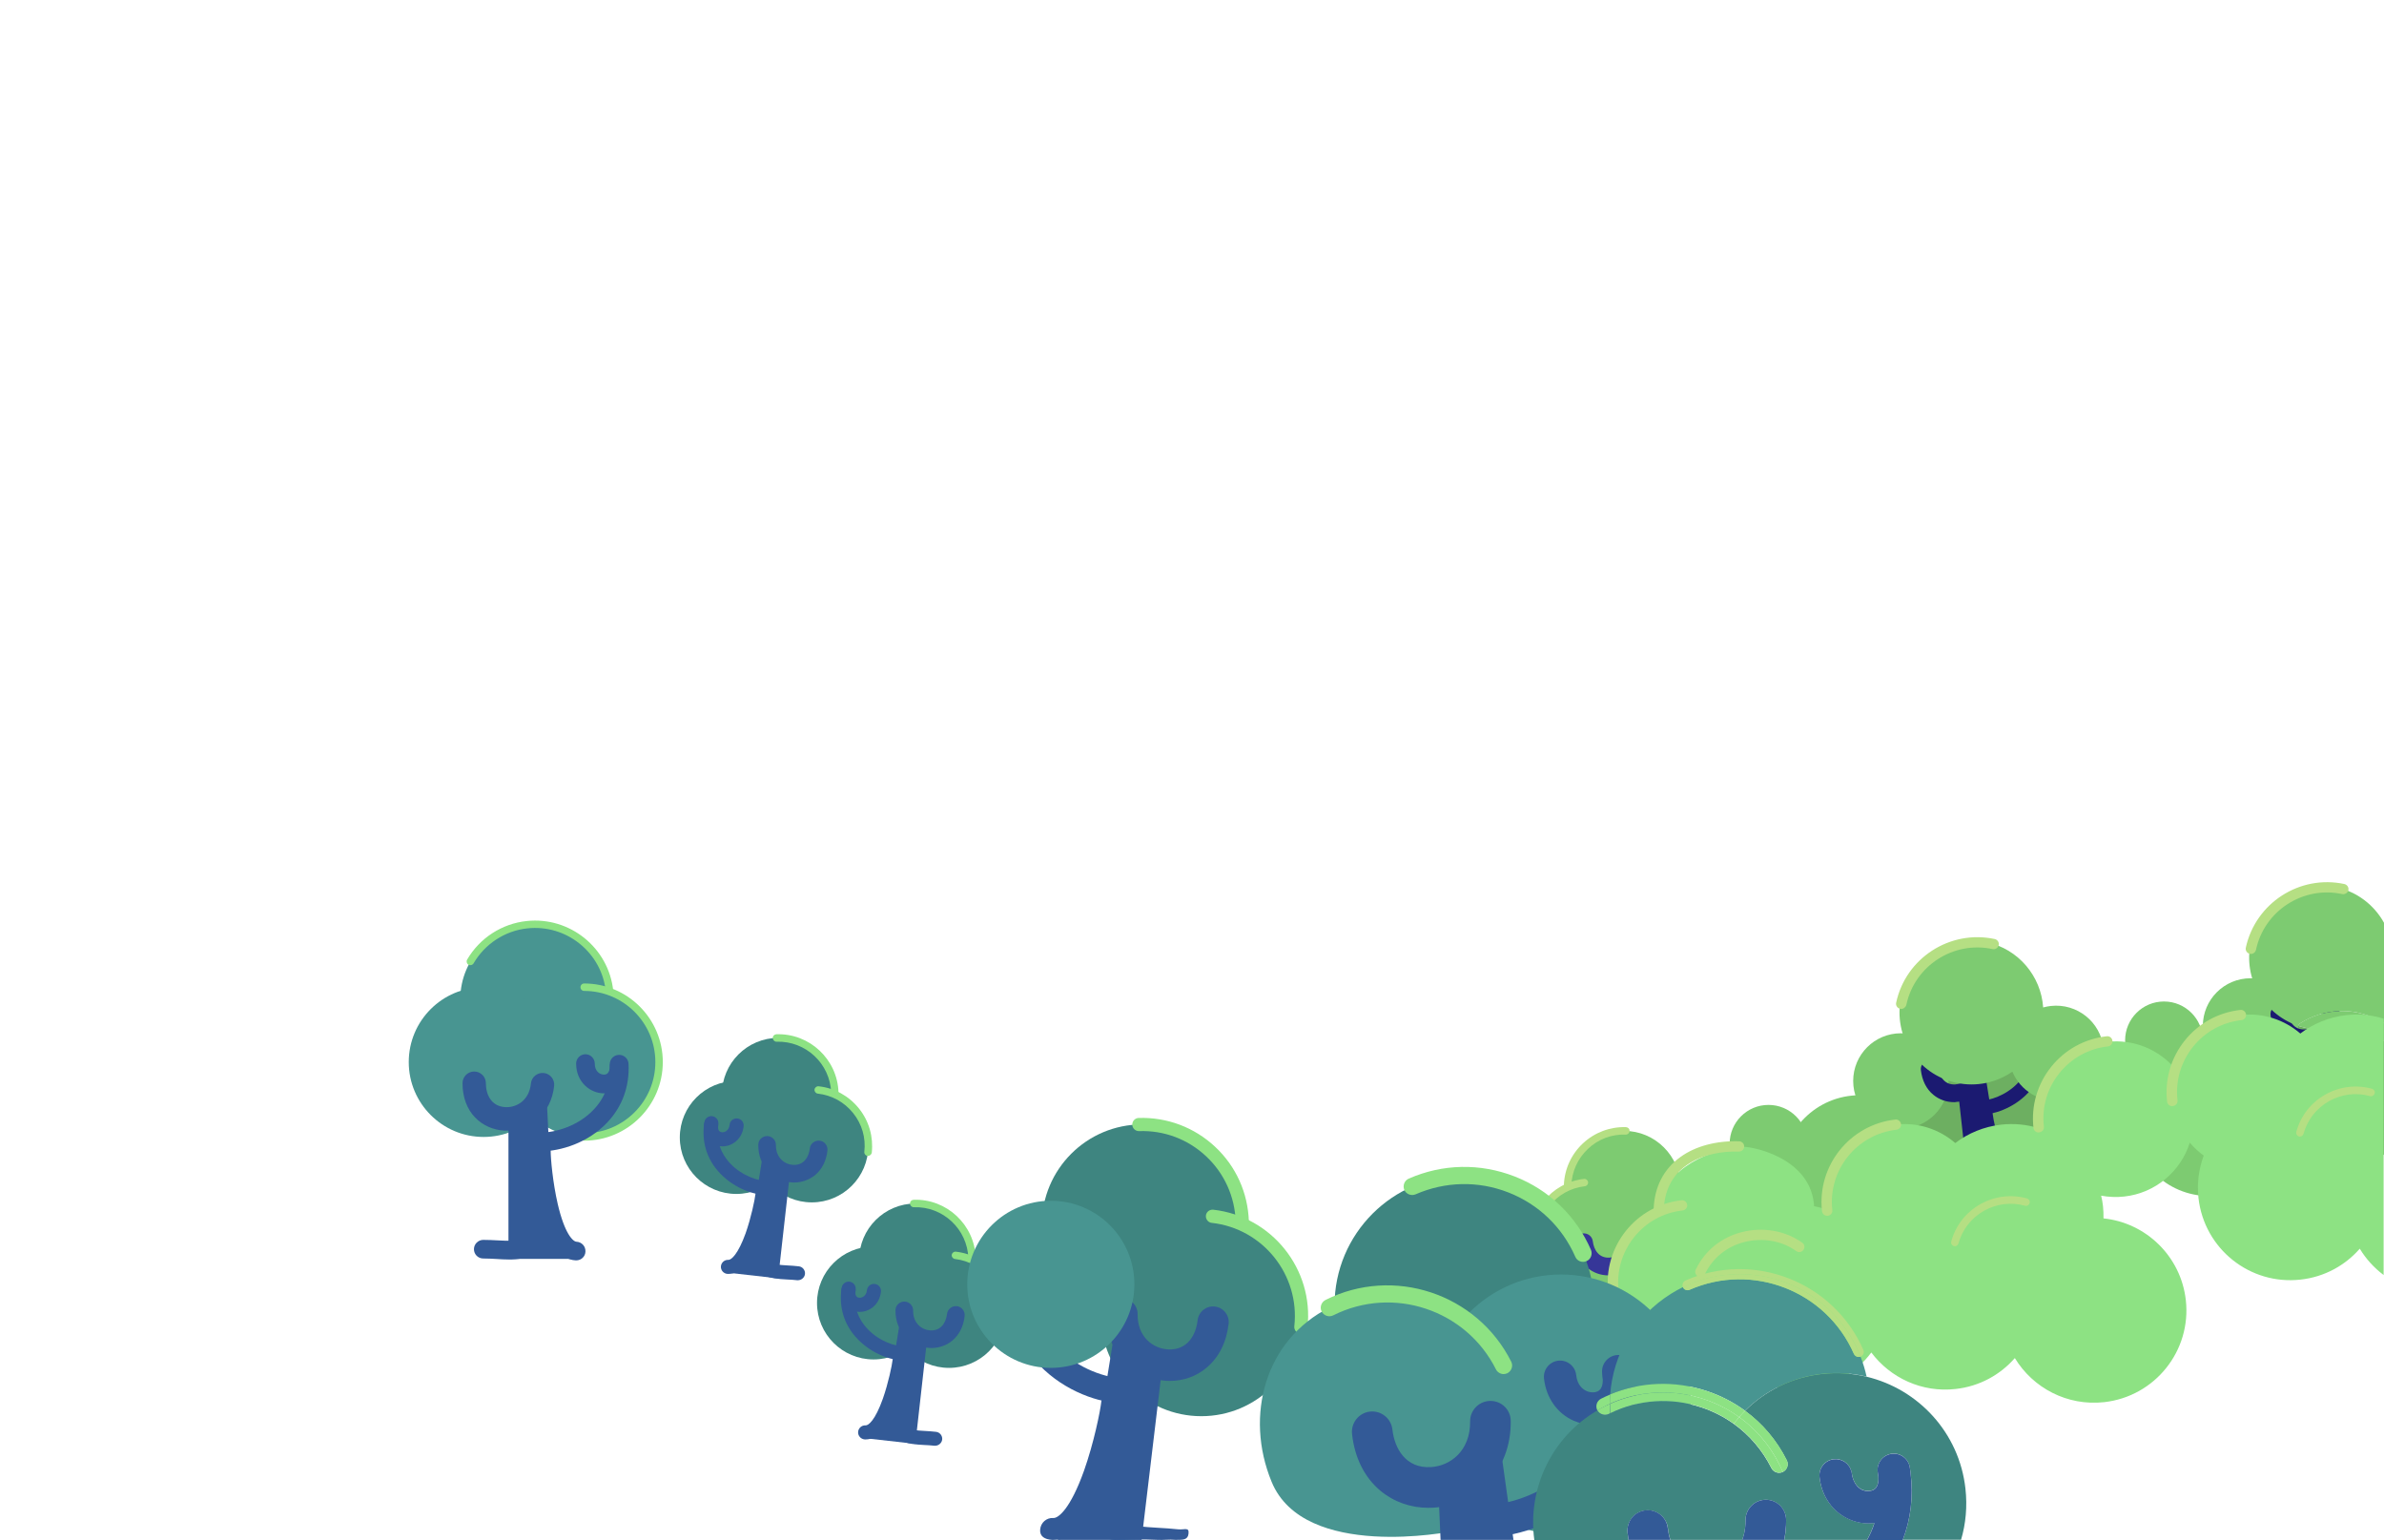 <?xml version="1.0" encoding="UTF-8"?> <svg xmlns="http://www.w3.org/2000/svg" xmlns:xlink="http://www.w3.org/1999/xlink" version="1.1" x="0px" y="0px" viewBox="0 0 1920 1240.2" style="enable-background:new 0 0 1920 1240.2;" xml:space="preserve"> <style type="text/css"> .st0{fill:url(#SVGID_1_);} .st1{fill:url(#SVGID_00000049914380367726748120000009227622807203885700_);} .st2{fill:#9EEDF6;} .st3{fill:#5AE4F5;} .st4{fill:#D3F5F5;} .st5{fill:#ECF7FF;} .st6{fill:#FFFFFF;} .st7{fill:#B1F2F5;} .st8{fill:#C6F4F7;} .st9{fill:#D1F6EF;} .st10{fill:#538080;} .st11{fill:#86BEB6;} .st12{fill:#76B895;} .st13{fill:#C5DFB8;} .st14{fill:none;stroke:#8DE283;stroke-width:6;stroke-linecap:round;stroke-miterlimit:10;} .st15{fill:#DCF5D1;} .st16{fill:#F4C700;} .st17{fill:#ED8B00;} .st18{fill:#DFAD61;} .st19{fill:#DA953B;} .st20{fill:#351180;} .st21{fill:#6B25B1;} .st22{fill:#4F1F80;} .st23{fill:#6DAF61;} .st24{fill:#7DCB71;} .st25{fill:#1B1A71;} .st26{fill:none;stroke:#B5DF83;stroke-width:8.265;stroke-linecap:round;stroke-miterlimit:10;} .st27{fill:#B5DF83;} .st28{fill:#3E8580;} .st29{fill:#335A97;} .st30{fill:#8DE283;} .st31{fill:#489591;} .st32{fill:#363698;} .st33{fill:none;stroke:#E0707E;stroke-width:6.809;stroke-linecap:round;stroke-miterlimit:10;} .st34{fill:none;stroke:#F8AD9D;stroke-width:6.809;stroke-linecap:round;stroke-miterlimit:10;} .st35{fill:#2046A4;} .st36{fill:none;} .st37{fill:#F8AD9D;} .st38{fill:none;stroke:#90B122;stroke-width:20.75;stroke-linecap:round;stroke-miterlimit:10;} .st39{fill:#067347;} .st40{fill:#06663D;} .st41{fill:#F1EFDC;} .st42{fill:#4576C9;} .st43{fill:#2E4DC6;} .st44{fill:#07065F;} .st45{fill:#5A88CB;} .st46{fill:#211459;} .st47{fill:#29ABE2;} .st48{fill:#F5EEBE;} .st49{fill:#D33949;} .st50{fill:#290E79;} .st51{fill:#06005D;} .st52{fill:#A0C41D;} .st53{fill:#E0707E;} .st54{fill:#5A0056;} .st55{fill:#4F21AD;} .st56{fill:none;stroke:#C72D89;stroke-width:4.722;stroke-linecap:round;stroke-miterlimit:10;} .st57{fill:none;stroke:#EB9594;stroke-width:2.755;stroke-linecap:round;stroke-miterlimit:10;} .st58{fill:none;stroke:#AFCD00;stroke-width:20.75;stroke-linecap:round;stroke-miterlimit:10;} .st59{opacity:0.2;enable-background:new ;} .st60{fill:#E3E3E3;} .st61{fill:#1D1D1B;} .st62{opacity:0.2;fill:#FFFFFF;enable-background:new ;} .st63{fill:#0C9554;} .st64{fill:#097860;} .st65{fill:#D8632D;} .st66{fill:none;stroke:#E18034;stroke-width:14.187;stroke-linecap:round;stroke-miterlimit:10;} .st67{fill:#E18034;} .st68{fill:#DBB06E;} .st69{fill:#230A66;} .st70{fill:#D6943B;} .st71{fill:#E4963B;} .st72{fill:#D6ADAF;} .st73{fill:#E6D2CE;} .st74{fill:#E1BD88;} .st75{fill:#D65F2C;} .st76{fill:#E3B770;} .st77{clip-path:url(#SVGID_00000013885581333427881230000006276433703074159492_);} .st78{fill:#E38F3B;} .st79{fill:#040225;} .st80{fill:#E3B76F;} .st81{fill:#E9DBB1;} .st82{fill:#2A1755;} .st83{fill:#DD933B;} .st84{clip-path:url(#SVGID_00000058574385662218662390000003238027497402000525_);} .st85{fill:#4BA03D;} .st86{fill:none;stroke:#2F1490;stroke-width:30.617;stroke-linecap:round;stroke-miterlimit:10;} .st87{fill:#311490;} .st88{fill:#772546;} .st89{fill:#163340;} .st90{fill:#0F252D;} .st91{fill:#DBB18E;} .st92{fill:none;stroke:#DBB18E;stroke-width:11.306;stroke-linecap:round;stroke-miterlimit:10;} .st93{fill:#006D7F;} .st94{fill:none;stroke:#006D7F;stroke-width:40.201;stroke-linejoin:round;stroke-miterlimit:10;} .st95{fill:#862D53;} .st96{fill:#042780;} .st97{fill:#1F1E1C;} .st98{fill:none;stroke:#FFFFFF;stroke-width:2.286;stroke-linecap:round;stroke-linejoin:round;stroke-miterlimit:10;} .st99{fill:#E5E5E5;} .st100{fill:none;stroke:#231F20;stroke-width:2.814;stroke-miterlimit:10;} .st101{fill:#290D73;} .st102{fill:#641EA2;} .st103{fill:#5C0C77;} .st104{fill:#97159B;} .st105{fill:#80007F;} .st106{fill:#BADDF9;} .st107{fill:#90C8F6;} .st108{fill:#FDFEFE;} .st109{fill:#D08680;} .st110{fill:#B135B9;} .st111{opacity:0.3;fill:#163340;} .st112{fill:none;stroke:#D08680;stroke-width:6.281;stroke-linecap:round;stroke-linejoin:round;stroke-miterlimit:10;} .st113{fill:none;stroke:#C57975;stroke-width:6.281;stroke-linecap:round;stroke-linejoin:round;stroke-miterlimit:10;} .st114{opacity:0.3;fill:none;stroke:#F2D9DD;stroke-width:6.281;stroke-linecap:round;stroke-miterlimit:10;} .st115{fill:none;stroke:#FFFFFF;stroke-width:2.033;stroke-miterlimit:10;} .st116{fill:#DF5F6C;} .st117{fill:none;stroke:#290D73;stroke-width:28.406;stroke-linecap:round;stroke-linejoin:round;stroke-miterlimit:10;} .st118{fill:#C34D5E;} .st119{fill:none;stroke:#290D73;stroke-width:32.054;stroke-linecap:round;stroke-linejoin:round;stroke-miterlimit:10;} .st120{fill:#641EAA;} .st121{fill:#E05D66;} .st122{fill:#E05F6C;} .st123{fill:none;stroke:#661DAA;stroke-width:20.547;stroke-linecap:round;stroke-miterlimit:10;} .st124{fill:#EA8997;} .st125{fill:none;stroke:#661DAA;stroke-width:32.054;stroke-linecap:round;stroke-linejoin:round;stroke-miterlimit:10;} .st126{fill:none;stroke:#661DAA;stroke-width:28.406;stroke-linecap:round;stroke-linejoin:round;stroke-miterlimit:10;} .st127{fill:#E98D93;} .st128{fill:#E05E6E;} .st129{fill:#E98F91;} .st130{fill:#E15D71;} .st131{fill:#DC3048;} .st132{fill:#010654;} .st133{fill:#C86937;} .st134{fill:#B45639;} .st135{fill:#E19250;} .st136{clip-path:url(#SVGID_00000076588864049767521220000011558447259556693391_);fill:#DB803A;} .st137{fill:#DB803A;} .st138{fill:#C76939;} .st139{fill:#7B173B;} .st140{fill:none;stroke:#F3B67C;stroke-width:6.993;stroke-linecap:round;stroke-miterlimit:10;} .st141{fill:none;stroke:#B45736;stroke-width:5.38;stroke-linecap:round;stroke-miterlimit:10;} .st142{fill:#D9803C;} .st143{fill:#7B163B;} .st144{fill:none;stroke:#C86937;stroke-width:8.069;stroke-linecap:round;stroke-miterlimit:10;} .st145{clip-path:url(#SVGID_00000158709809497468424670000001471252801036097958_);fill:#DB803A;} .st146{fill:#1E2048;} .st147{fill:#0C454A;} .st148{fill:#10705D;} .st149{fill:#403C65;} .st150{fill:#0E2540;} .st151{fill:#1D514A;} .st152{fill:#564175;} .st153{fill:#1A7138;} .st154{fill:#0A3639;} .st155{fill:#A62263;} .st156{fill:#4E0062;} .st157{fill:#1D1841;} .st158{opacity:0.5;fill:#FFFFFF;} .st159{fill:none;stroke:#BD790D;stroke-width:6.064;stroke-linecap:round;stroke-miterlimit:10;} .st160{fill:none;stroke:#41334D;stroke-width:6.064;stroke-linecap:round;stroke-miterlimit:10;} .st161{opacity:0.8;fill:#F5F5FF;} .st162{opacity:0.1;fill:#F5F5FF;} .st163{fill:#064B58;} .st164{fill:#312D74;} .st165{fill:#451F80;} .st166{fill:#2D2666;} .st167{fill:#4D3F83;} .st168{fill:#005665;} .st169{fill:#2D2665;} .st170{fill:#0A6751;} .st171{fill:#05843D;} .st172{fill:#003E63;} .st173{fill:#055944;} .st174{fill:#312D73;} .st175{fill:#00365A;} </style> <g id="Layer_9"> </g> <g id="Layer_8"> </g> <g id="Layer_7"> </g> <g id="Layer_6"> </g> <g id="Layer_5"> </g> <g id="Layer_4"> <g> <g> <g> <path class="st23" d="M1902.2,818.9c-12.7,8.8-28.8,12.5-45.1,9c-2.5-0.5-4.8-1.2-7.2-2c-18,12.8-28.7,34.6-26,58.1 c3.8,34.4,34.8,59.2,69.2,55.3c9.9-1.1,19-4.5,26.9-9.5v-91.5C1912.1,834.1,1905.7,827.3,1902.2,818.9z"></path> </g> <g> <g> <circle class="st24" cx="1779.3" cy="900.6" r="62.7"></circle> </g> <g> <circle class="st24" cx="1812.5" cy="826.3" r="38.4"></circle> </g> <g> <g> <g> <polygon class="st25" points="1868.1,920.6 1906.3,916.3 1893.7,902.9 1880.7,822.7 1858.9,837.7 "></polygon> </g> </g> <g> <g> <path class="st25" d="M1855.4,843.4c-6.2,0-12.1-2.1-16.8-6c-5.6-4.6-9-11.5-10-19.9c-0.4-3.9,2.4-7.4,6.3-7.9 c3.9-0.4,7.4,2.4,7.9,6.3c0.8,6.7,4.7,13.7,13.5,13.2c6.7-0.4,13.9-5.6,13.8-16c0-3.9,3.1-7.1,7-7.2c0,0,0,0,0.1,0 c3.9,0,7.1,3.1,7.1,7c0.1,8.6-2.8,16.1-8.3,21.7c-5,5.1-11.7,8.2-18.8,8.6C1856.5,843.4,1855.9,843.4,1855.4,843.4z"></path> </g> </g> <g> <g> <path class="st25" d="M1880.2,853.4c-2.8,0-5.3-2.1-5.6-5c-0.4-3.1,1.8-6,4.9-6.4c8.7-1.1,21.8-6.4,30.2-17.6 c6.1-8.1,10-5.7,9.1,6.8c-1.2,17.5-26.5,20.6-37.9,22C1880.7,853.4,1880.4,853.4,1880.2,853.4z"></path> </g> </g> <g> <g> <path class="st25" d="M1913,814.3c-7.8,0,8.9-0.9,1.7-0.1C1914.2,814.3,1913.6,814.3,1913,814.3z"></path> </g> </g> <g> <g> <path class="st25" d="M1908,917c-9.5,0-17.5-9.5-24.4-29c-4.8-13.6-7.9-28.9-8.5-34.1c-0.3-3.1,1.9-5.9,5-6.3 c3.1-0.4,5.9,1.9,6.3,5c0.5,4.6,3.4,19,7.9,31.5c6,17,11.4,21.4,13.8,21.4c0,0,0.1,0,0.1,0c3.1-0.2,5.8,2.2,6,5.3 c0.2,3.1-2.2,5.8-5.3,6C1908.6,917,1908.3,917,1908,917z"></path> </g> </g> <g> <g> <path class="st25" d="M1852.3,922.1c-2.9,0-5.3-2.1-5.6-5.1c-0.3-3.1,1.9-5.9,5-6.3c3.1-0.3,6-0.5,8.8-0.7 c14.1-0.8,18.2-1.5,18-13.1c0-3.1,2.5-5.7,5.6-5.8c0,0,0.1,0,0.1,0c3.1,0,5.6,2.5,5.7,5.6c0.3,23-15.8,23.9-28.7,24.6 c-2.7,0.1-5.5,0.3-8.2,0.6C1852.7,922.1,1852.5,922.1,1852.3,922.1z"></path> </g> </g> </g> <g> <circle class="st24" cx="1742.8" cy="837.9" r="31.3"></circle> </g> </g> <path class="st24" d="M1902.2,818.9c3.5,8.4,9.9,15.2,17.8,19.3v-14c-11.7-7.5-25.9-11.2-40.8-9.5c-10.9,1.2-20.9,5.2-29.3,11.2 c2.3,0.8,4.7,1.5,7.2,2C1873.4,831.4,1889.5,827.6,1902.2,818.9z"></path> <path class="st24" d="M1920,824.2v-81c-7.8-14.1-21.5-25-38.5-28.6c-31.3-6.7-62.1,13.2-68.8,44.5c-6.2,28.8,10.2,57.2,37.3,66.8 c8.4-6,18.3-9.9,29.3-11.2C1894.1,813,1908.3,816.7,1920,824.2z"></path> <g> <path class="st27" d="M1812.8,768.3c-0.3,0-0.6,0-0.9-0.1c-2.2-0.5-3.7-2.7-3.2-4.9c7.8-36,43.4-59,79.4-51.3 c2.2,0.5,3.7,2.7,3.2,4.9c-0.5,2.2-2.7,3.6-4.9,3.2c-31.6-6.8-62.8,13.4-69.5,44.9C1816.4,767,1814.7,768.3,1812.8,768.3z"></path> </g> </g> <g> <g> <g> <circle class="st28" cx="626.9" cy="881.4" r="45.5"></circle> </g> <g> <circle class="st28" cx="653.8" cy="922.9" r="45.5"></circle> </g> <g> <circle class="st28" cx="593" cy="916.1" r="45.5"></circle> </g> </g> <g> <g> <polygon class="st29" points="626.7,1029.6 588.5,1025.3 601.2,1011.8 614.1,931.7 636,946.7 "></polygon> </g> <g> <path class="st29" d="M639.5,952.4c-0.6,0-1.1,0-1.7-0.1c-7.1-0.4-13.8-3.5-18.8-8.6c-5.5-5.7-8.4-13.2-8.3-21.7 c0-3.9,3.2-7,7.1-7c0,0,0,0,0.1,0c3.9,0,7.1,3.3,7,7.2c-0.1,10.4,7.1,15.6,13.8,16c8.8,0.5,12.7-6.5,13.5-13.2 c0.4-3.9,4-6.7,7.9-6.3c3.9,0.4,6.7,4,6.3,7.9c-0.9,8.4-4.4,15.2-10,19.9C651.6,950.3,645.7,952.4,639.5,952.4z"></path> </g> <g> <path class="st29" d="M614.6,962.4c-0.2,0-0.5,0-0.7,0c-11.4-1.4-27.3-8-37.9-22c-7.9-10.5-10.9-23.2-8.7-36.7 c0.5-3.1,3.4-5.2,6.5-4.7c3.1,0.5,5.2,3.4,4.7,6.5c-1.7,10.5,0.5,19.9,6.6,28c8.4,11.2,21.5,16.5,30.2,17.6 c3.1,0.4,5.3,3.2,4.9,6.4C619.9,960.3,617.5,962.4,614.6,962.4z"></path> </g> <g> <path class="st29" d="M581.8,923.3c-0.6,0-1.2,0-1.7-0.1c-7.1-0.8-14.2-6.8-13-18c0.3-3.1,3.2-5.4,6.3-5c3.1,0.3,5.4,3.2,5,6.3 c-0.3,2.3,0,5.1,2.9,5.4c2.2,0.3,5.8-1.2,6.3-6.1c0.3-3.1,3.2-5.4,6.3-5c3.1,0.3,5.4,3.2,5,6.3 C597.8,917.5,589.6,923.3,581.8,923.3z"></path> </g> <g> <path class="st29" d="M586.8,1026c-0.3,0-0.6,0-0.9,0c-3.1-0.2-5.5-2.9-5.3-6c0.2-3.1,2.9-5.5,6-5.3c0,0,0.1,0,0.1,0 c2.3,0,7.7-4.5,13.8-21.4c4.4-12.5,7.4-27,7.9-31.5c0.3-3.1,3.2-5.4,6.3-5c3.1,0.3,5.4,3.2,5,6.3c-0.6,5.2-3.7,20.5-8.5,34.1 C604.3,1016.5,596.3,1026,586.8,1026z"></path> </g> <g> <path class="st29" d="M642.6,1031.1c-0.2,0-0.4,0-0.6,0c-2.7-0.3-5.5-0.5-8.2-0.6c-13-0.7-29.1-1.6-28.7-24.6 c0-3.1,2.6-5.6,5.8-5.6c3.1,0,5.7,2.6,5.6,5.8c-0.2,11.6,3.9,12.3,18,13.1c2.8,0.2,5.8,0.3,8.8,0.7c3.1,0.3,5.4,3.2,5,6.3 C647.9,1029,645.4,1031.1,642.6,1031.1z"></path> </g> </g> <g> <path class="st30" d="M699,931c-0.1,0-0.2,0-0.3,0c-1.6-0.2-2.8-1.7-2.6-3.3c1.3-11.3-1.9-22.4-9-31.2 c-7.1-8.9-17.2-14.4-28.5-15.7c-1.6-0.2-2.8-1.7-2.6-3.3s1.7-2.8,3.3-2.6c12.9,1.4,24.4,7.8,32.5,17.9s11.7,22.8,10.3,35.7 C701.8,929.8,700.5,931,699,931z"></path> </g> <g> <path class="st30" d="M672.4,883c-1.6,0-2.9-1.3-3-2.9c-0.8-23.4-20.4-41.8-43.9-41.1c-1.6,0.1-3-1.2-3.1-2.9 c-0.1-1.7,1.2-3,2.9-3.1c26.7-0.9,49.2,20.2,50,46.9C675.4,881.5,674.1,882.9,672.4,883C672.4,883,672.4,883,672.4,883z"></path> </g> </g> <g> <g> <g> <circle class="st31" cx="431" cy="804.8" r="60.3"></circle> </g> <g> <circle class="st31" cx="389.5" cy="855.4" r="60.3"></circle> </g> <g> <circle class="st31" cx="470.5" cy="855.4" r="60.3"></circle> </g> <g> <path class="st30" d="M470.5,918.7c-1.7,0-3-1.3-3-3s1.3-3,3-3c31.6,0,57.3-25.7,57.3-57.3c0-31.6-25.7-57.3-57.3-57.3 c-1.7,0-3-1.3-3-3s1.3-3,3-3c34.9,0,63.3,28.4,63.3,63.3C533.8,890.3,505.4,918.7,470.5,918.7z"></path> </g> </g> <g> <g> <polygon class="st29" points="409.5,1013.9 460.4,1013.9 445.7,994.3 440.4,886.8 409.5,903.4 "></polygon> </g> <g> <path class="st29" d="M408.2,910.6c-0.6,0-1.3,0-2,0c-9.1-0.5-17.4-4.2-23.5-10.5c-6.7-6.9-10.2-16.5-10.2-27.7 c0-5.2,4.2-9.4,9.4-9.4s9.4,4.2,9.4,9.4c0,9,4.2,18.7,15.8,19.3c8.9,0.4,19.1-5.3,20.5-19.1c0.5-5.2,5.2-8.9,10.3-8.4 c5.2,0.5,8.9,5.2,8.4,10.3c-1.2,11.3-6,20.8-14.1,27.4C425.5,907.6,417,910.6,408.2,910.6z"></path> </g> <g> <path class="st29" d="M436.1,927.2c-4.1,0-7.5-3.3-7.5-7.4c-0.1-4.2,3.3-7.6,7.4-7.6c11.6-0.2,29.6-5.2,42.3-18.7 c9.2-9.8,13.5-21.9,12.8-36c-0.2-4.2,3-7.7,7.2-7.9c4.2-0.2,7.7,3,7.9,7.2c0.9,18.1-5,34.3-16.9,47 c-15.9,17-37.9,23.2-53.1,23.5C436.1,927.2,436.1,927.2,436.1,927.2z"></path> </g> <g> <path class="st29" d="M486.5,880.6c-11.1,0-22.5-9-22.5-24c0-4.2,3.4-7.5,7.5-7.5s7.5,3.4,7.5,7.5c0,6.6,4.4,8.9,7.4,8.9 c0.9,0,2.1-0.2,3.1-1.2c1-1.1,1.6-3,1.6-5.5c0-4.2,3.4-7.5,7.5-7.5s7.5,3.4,7.5,7.5c0,8.2-3.2,13.3-5.9,16 C496.8,878.5,491.9,880.6,486.5,880.6z"></path> </g> <g> <path class="st29" d="M464.1,1015.1c-0.1,0-0.2,0-0.4,0c-13.1-0.6-22.6-14.3-29.1-41.9c-4.3-18.6-6.1-39.2-6.1-46.1 c0-4.2,3.4-7.5,7.5-7.5s7.5,3.4,7.5,7.5c0,6.1,1.7,25.5,5.7,42.7c5.5,23.6,12.1,30.1,15.1,30.3c4.2,0.2,7.4,3.7,7.2,7.9 C471.4,1012,468.1,1015.1,464.1,1015.1z"></path> </g> <g> <path class="st29" d="M409.7,1014.4c-3.3,0-6.5-0.2-9.6-0.4c-3.6-0.2-7.2-0.4-10.9-0.4c-4.2,0-7.5-3.4-7.5-7.5s3.4-7.5,7.5-7.5 c4.1,0,8,0.2,11.7,0.4c18.7,1,24.1,0.7,25.6-14.6c0.4-4.1,4.1-7.2,8.2-6.8c4.1,0.4,7.2,4.1,6.8,8.2 C439.2,1010.7,424.4,1014.4,409.7,1014.4z"></path> </g> </g> <g> <path class="st30" d="M490.9,801.3c-1.5,0-2.8-1.1-3-2.7c-1.6-15.2-9.1-28.9-21-38.5c-11.9-9.6-26.9-14-42.1-12.4 c-18.1,1.9-34.3,12.5-43.4,28.2c-0.8,1.4-2.7,1.9-4.1,1.1c-1.4-0.8-1.9-2.7-1.1-4.1c10.1-17.4,28-29,48-31.1 c34.7-3.7,66,21.5,69.7,56.2c0.2,1.6-1,3.1-2.7,3.3C491.1,801.3,491,801.3,490.9,801.3z"></path> </g> </g> <g> <g> <g> <circle class="st24" cx="1307.9" cy="956.3" r="45.5"></circle> </g> <g> <circle class="st24" cx="1281.1" cy="997.7" r="45.5"></circle> </g> <g> <circle class="st24" cx="1341.8" cy="990.9" r="45.5"></circle> </g> </g> <g> <g> <g> <polygon class="st32" points="1308.2,1104.4 1346.4,1100.1 1333.7,1086.7 1320.7,1006.5 1298.9,1021.5 "></polygon> </g> </g> <g> <g> <path class="st32" d="M1295.4,1027.2c-6.2,0-12.1-2.1-16.8-6c-5.6-4.6-9-11.5-10-19.9c-0.4-3.9,2.4-7.4,6.3-7.9 c3.9-0.4,7.4,2.4,7.9,6.3c0.8,6.7,4.7,13.7,13.5,13.2c6.7-0.4,13.9-5.6,13.8-16c0-3.9,3.1-7.1,7-7.2c0,0,0,0,0.1,0 c3.9,0,7.1,3.1,7.1,7c0.1,8.6-2.8,16.1-8.3,21.7c-5,5.1-11.7,8.2-18.8,8.6C1296.5,1027.2,1296,1027.2,1295.4,1027.2z"></path> </g> </g> <g> <g> <path class="st32" d="M1320.2,1037.2c-2.8,0-5.3-2.1-5.6-5c-0.4-3.1,1.8-6,4.9-6.4c8.7-1.1,21.8-6.4,30.2-17.6 c6.1-8.1,8.3-17.5,6.6-28c-0.5-3.1,1.6-6,4.7-6.5c3.1-0.5,6,1.6,6.5,4.7c2.2,13.5-0.8,26.2-8.7,36.7 c-10.5,14.1-26.5,20.6-37.9,22C1320.7,1037.2,1320.4,1037.2,1320.2,1037.2z"></path> </g> </g> <g> <g> <path class="st32" d="M1353,998.1c-7.8,0-16-5.7-17.1-16.2c-0.3-3.1,1.9-5.9,5-6.3c3.1-0.4,5.9,1.9,6.3,5 c0.5,4.9,4.1,6.3,6.3,6.1c2.9-0.3,3.2-3.1,2.9-5.4c-0.3-3.1,1.9-5.9,5-6.3c3.1-0.4,5.9,1.9,6.3,5c1.3,11.2-5.9,17.2-13,18 C1354.2,998.1,1353.6,998.1,1353,998.1z"></path> </g> </g> <g> <g> <path class="st32" d="M1348,1100.8c-9.5,0-17.5-9.5-24.4-29c-4.8-13.6-7.9-28.9-8.5-34.1c-0.3-3.1,1.9-5.9,5-6.3 c3.1-0.4,5.9,1.9,6.3,5c0.5,4.6,3.4,19,7.9,31.5c6,17,11.4,21.4,13.8,21.4c0,0,0.1,0,0.1,0c3.1-0.2,5.8,2.2,6,5.3 c0.2,3.1-2.2,5.8-5.3,6C1348.6,1100.8,1348.3,1100.8,1348,1100.8z"></path> </g> </g> <g> <g> <path class="st32" d="M1292.3,1105.9c-2.9,0-5.3-2.1-5.6-5.1c-0.3-3.1,1.9-5.9,5-6.3c3.1-0.3,6-0.5,8.8-0.7 c14.1-0.8,18.2-1.5,18-13.1c0-3.1,2.5-5.7,5.6-5.8c3.2,0,5.7,2.5,5.8,5.6c0.3,23-15.8,23.9-28.7,24.6 c-2.7,0.1-5.5,0.3-8.2,0.6C1292.7,1105.9,1292.5,1105.9,1292.3,1105.9z"></path> </g> </g> </g> <g> <path class="st27" d="M1235.9,1005.8c-1.5,0-2.8-1.1-3-2.7c-3-26.6,16.2-50.6,42.8-53.6c1.6-0.2,3.1,1,3.3,2.6s-1,3.1-2.6,3.3 c-23.3,2.6-40.1,23.7-37.5,47c0.2,1.6-1,3.1-2.6,3.3C1236.1,1005.8,1236,1005.8,1235.9,1005.8z"></path> </g> <g> <path class="st27" d="M1262.5,957.8C1262.4,957.8,1262.4,957.8,1262.5,957.8c-1.8-0.1-3.1-1.4-3-3.1c0.4-12.9,5.9-25,15.3-33.8 s21.8-13.5,34.7-13.1c1.7,0.1,3,1.4,2.9,3.1c-0.1,1.7-1.5,3-3.1,2.9c-11.4-0.4-22.2,3.7-30.4,11.5c-8.3,7.8-13,18.3-13.4,29.6 C1265.4,956.5,1264.1,957.8,1262.5,957.8z"></path> </g> </g> <g> <g> <g> <circle class="st24" cx="1497.7" cy="944.8" r="62.7"></circle> </g> <g> <circle class="st23" cx="1604.6" cy="921.2" r="62.7"></circle> </g> <g> <circle class="st24" cx="1530.9" cy="870.6" r="38.4"></circle> </g> <g> <g> <g> <polygon class="st25" points="1586.5,964.8 1624.7,960.6 1612,947.1 1599.1,866.9 1577.3,882 "></polygon> </g> </g> <g> <g> <path class="st25" d="M1573.8,887.7c-6.2,0-12.1-2.1-16.8-6c-5.6-4.6-9-11.5-10-19.9c-0.4-3.9,2.4-7.4,6.3-7.9 c3.9-0.4,7.4,2.4,7.9,6.3c0.8,6.7,4.7,13.7,13.5,13.2c6.7-0.4,13.9-5.6,13.8-16c0-3.9,3.1-7.1,7-7.2c0,0,0,0,0.1,0 c3.9,0,7.1,3.1,7.1,7c0.1,8.6-2.8,16.1-8.3,21.7c-5,5.1-11.7,8.2-18.8,8.6C1574.9,887.7,1574.3,887.7,1573.8,887.7z"></path> </g> </g> <g> <g> <path class="st25" d="M1598.6,897.7c-2.8,0-5.3-2.1-5.6-5c-0.4-3.1,1.8-6,4.9-6.4c8.7-1.1,21.8-6.4,30.2-17.6 c6.1-8.1,8.3-17.5,6.6-28c-0.5-3.1,1.6-6,4.7-6.5c3.1-0.5,6,1.6,6.5,4.7c2.2,13.5-0.8,26.2-8.7,36.7 c-10.5,14.1-26.5,20.6-37.9,22C1599,897.7,1598.8,897.7,1598.6,897.7z"></path> </g> </g> <g> <g> <path class="st25" d="M1631.4,858.5c-7.8,0-16-5.7-17.1-16.2c-0.3-3.1,1.9-5.9,5-6.3c3.1-0.4,5.9,1.9,6.3,5 c0.5,4.9,4.1,6.3,6.3,6.1c2.9-0.3,3.2-3.1,2.9-5.4c-0.3-3.1,1.9-5.9,5-6.3c3.1-0.4,5.9,1.9,6.3,5c1.3,11.2-5.9,17.2-13,18 C1632.5,858.5,1632,858.5,1631.4,858.5z"></path> </g> </g> <g> <g> <path class="st25" d="M1626.4,961.2c-9.5,0-17.5-9.5-24.4-29c-4.8-13.6-7.9-28.9-8.5-34.1c-0.3-3.1,1.9-5.9,5-6.3 c3.1-0.4,5.9,1.9,6.3,5c0.5,4.6,3.4,19,7.9,31.5c6,17,11.4,21.4,13.8,21.4c0,0,0.1,0,0.1,0c3.1-0.2,5.8,2.2,6,5.3 c0.2,3.1-2.2,5.8-5.3,6C1627,961.2,1626.7,961.2,1626.4,961.2z"></path> </g> </g> <g> <g> <path class="st25" d="M1570.7,966.4c-2.9,0-5.3-2.1-5.6-5.1c-0.3-3.1,1.9-5.9,5-6.3c3.1-0.3,6-0.5,8.8-0.7 c14.1-0.8,18.2-1.5,18-13.1c0-3.1,2.5-5.7,5.6-5.8c0,0,0.1,0,0.1,0c3.1,0,5.6,2.5,5.7,5.6c0.3,23-15.8,23.9-28.7,24.6 c-2.7,0.1-5.5,0.3-8.2,0.6C1571.1,966.4,1570.9,966.4,1570.7,966.4z"></path> </g> </g> </g> <path class="st24" d="M1694.1,844.1c-2.4-21.1-21.3-36.2-42.4-33.9c-2.1,0.2-4.2,0.7-6.2,1.2c-1.7-25.1-19.8-47.1-45.6-52.6 c-31.3-6.7-62.1,13.2-68.8,44.5c-6.7,31.3,13.2,62.1,44.5,68.8c16.3,3.5,32.4-0.2,45.1-9c6.4,15.3,22.3,25.3,39.7,23.3 C1681.3,884.1,1696.5,865.1,1694.1,844.1z"></path> <g> <circle class="st24" cx="1424.3" cy="921.2" r="31.3"></circle> </g> <g> <path class="st27" d="M1531.2,812.6c-0.3,0-0.6,0-0.9-0.1c-2.2-0.5-3.7-2.7-3.2-4.9c7.7-36,43.3-59,79.4-51.3 c2.2,0.5,3.7,2.7,3.2,4.9c-0.5,2.2-2.7,3.7-4.9,3.2c-31.6-6.8-62.8,13.4-69.5,44.9C1534.8,811.2,1533.1,812.6,1531.2,812.6z"></path> </g> </g> </g> <path class="st30" d="M1920,820.5c-9.6-3-19.9-4.1-30.5-2.9c-13.9,1.6-26.5,6.9-36.9,14.8c-12.7-11-29.9-16.9-47.9-14.9 c-25.4,2.8-45.6,20.5-52.8,43.4c-13-15.4-33.2-24.2-54.8-21.8c-34.4,3.8-59.2,34.8-55.3,69.2c0,0.1,0,0.2,0,0.3 c-9.5-2.9-19.7-4-30.2-2.8c-13.9,1.6-26.5,6.9-36.9,14.8c-12.7-11-29.9-16.9-47.9-14.9c-34.2,3.8-58.8,34.4-55.4,68.5 c-3.4-1.1-6.8-2-10.4-2.7c-0.1-0.9-0.1-1.7-0.2-2.6c-4.2-37.3-51.2-46.2-59.2-45.3c-32,3.6-64.2,22-65.6,52.1 c-24.3,10.8-39.9,36.4-36.8,64.2c3.8,34.4,34.8,59.2,69.2,55.3c7.1-0.8,13.7-2.7,19.8-5.6c15.3,20.2,40.6,32.1,67.6,29.1 c21.3-2.4,39.5-13.5,51.3-29.4c15.3,20.4,40.7,32.5,67.9,29.4c19.2-2.1,35.9-11.4,47.7-24.9c14.6,24.1,42.2,38.8,72,35.5 c40.9-4.6,70.3-41.4,65.7-82.2c-4-35.4-32.2-62.3-66.3-65.8c0.1-3.2-0.1-6.5-0.4-9.8c-0.3-2.9-0.8-5.7-1.5-8.5 c6,1.1,12.2,1.4,18.6,0.7c25.4-2.8,45.6-20.5,52.8-43.4c3.3,3.9,7.1,7.4,11.2,10.4c-3.9,10.6-5.5,22.2-4.2,34.2 c4.6,40.9,41.4,70.3,82.2,65.7c19.2-2.1,35.9-11.4,47.7-24.9c5,8.3,11.6,15.5,19.2,21.2V820.5z"></path> <g> <g> <path class="st27" d="M1471.5,979.2c-2.1,0-3.9-1.6-4.1-3.7c-4.1-36.6,22.4-69.7,59-73.8c2.3-0.3,4.3,1.4,4.6,3.6 c0.3,2.3-1.4,4.3-3.6,4.6c-32.1,3.6-55.3,32.6-51.7,64.7c0.3,2.3-1.4,4.3-3.6,4.6C1471.8,979.2,1471.7,979.2,1471.5,979.2z"></path> </g> <g> <path class="st27" d="M1641.8,912.1c-2.1,0-3.9-1.6-4.1-3.7c-2-17.7,3.1-35.2,14.2-49.1s27-22.7,44.8-24.7 c2.3-0.3,4.3,1.4,4.6,3.6c0.3,2.3-1.4,4.3-3.6,4.6c-15.5,1.7-29.5,9.4-39.2,21.6c-9.8,12.2-14.2,27.5-12.4,43 c0.3,2.3-1.4,4.3-3.6,4.6C1642.1,912.1,1641.9,912.1,1641.8,912.1z"></path> </g> <g> <path class="st27" d="M1574.4,1003.7c-0.3,0-0.5,0-0.8-0.1c-1.6-0.5-2.6-2.1-2.1-3.8c3.5-12.8,11.8-23.4,23.3-29.9 c11.5-6.5,24.9-8.2,37.7-4.7c1.6,0.5,2.6,2.1,2.1,3.8c-0.5,1.6-2.1,2.6-3.8,2.1c-11.2-3.1-22.9-1.6-33,4.1 c-10.1,5.7-17.4,15-20.5,26.2C1577,1002.8,1575.7,1003.7,1574.4,1003.7z"></path> </g> <g> <path class="st27" d="M1749.4,890.9c-2.1,0-3.9-1.6-4.1-3.7c-2-17.7,3.1-35.2,14.2-49.1c11.1-13.9,27-22.7,44.8-24.7 c2.3-0.3,4.3,1.4,4.6,3.6c0.3,2.3-1.4,4.3-3.6,4.6c-15.5,1.7-29.5,9.4-39.2,21.6s-14.2,27.5-12.4,43c0.3,2.3-1.4,4.3-3.6,4.6 C1749.7,890.9,1749.5,890.9,1749.4,890.9z"></path> </g> <g> <path class="st27" d="M1852.3,915.4c-0.3,0-0.5,0-0.8-0.1c-1.6-0.5-2.6-2.1-2.1-3.8c3.5-12.8,11.8-23.4,23.3-29.9 c11.5-6.5,24.9-8.2,37.7-4.7c1.6,0.5,2.6,2.1,2.1,3.8c-0.5,1.6-2.1,2.6-3.8,2.1c-11.2-3.1-22.9-1.6-33,4.1 c-10.1,5.7-17.4,15-20.5,26.2C1854.8,914.5,1853.6,915.4,1852.3,915.4z"></path> </g> <g> <g> <path class="st27" d="M1299.3,1044.2c-2.1,0-3.9-1.6-4.1-3.7c-2-17.7,3.1-35.2,14.2-49.1c11.1-13.9,27-22.7,44.8-24.7 c2.3-0.3,4.3,1.4,4.6,3.6c0.3,2.3-1.4,4.3-3.6,4.6c-15.5,1.7-29.5,9.4-39.2,21.6s-14.2,27.5-12.4,43c0.3,2.3-1.4,4.3-3.6,4.6 C1299.6,1044.2,1299.4,1044.2,1299.3,1044.2z"></path> </g> <g> <path class="st27" d="M1335.9,978.1c0,0-0.1,0-0.1,0c-2.3-0.1-4.1-2-4-4.3c0.6-17.7,8-32.2,21.5-41.9 c12.1-8.8,29-13.3,47.4-12.7c2.3,0.1,4.1,2,4,4.3c-0.1,2.3-2,4-4.3,4c-27.1-0.9-59.2,10.8-60.4,46.6 C1340,976.3,1338.2,978.1,1335.9,978.1z"></path> </g> <g> <path class="st27" d="M1369.4,1028.4c-0.6,0-1.2-0.1-1.8-0.4c-2.1-1-2.9-3.5-1.9-5.5c7.4-15.3,20.6-26,37.3-30.2 c16.9-4.3,35-1.1,48.5,8.6c1.9,1.3,2.3,3.9,0.9,5.8s-3.9,2.3-5.8,0.9c-11.5-8.3-27.1-11-41.6-7.3 c-14.3,3.6-25.6,12.8-31.9,25.8C1372.4,1027.6,1370.9,1028.4,1369.4,1028.4z"></path> </g> </g> </g> <g> <g> <g> <circle class="st28" cx="737.4" cy="1014.8" r="45.5"></circle> </g> <g> <circle class="st28" cx="764.3" cy="1056.2" r="45.5"></circle> </g> <g> <circle class="st28" cx="703.5" cy="1049.4" r="45.5"></circle> </g> </g> <g> <g> <polygon class="st29" points="737.2,1162.9 699,1158.6 711.7,1145.2 724.7,1065 746.5,1080 "></polygon> </g> <g> <path class="st29" d="M750,1085.7c-0.6,0-1.1,0-1.7-0.1c-7.1-0.4-13.8-3.5-18.8-8.6c-5.5-5.7-8.4-13.2-8.3-21.7 c0-3.9,3.2-7,7.1-7c0,0,0,0,0.1,0c3.9,0,7.1,3.3,7,7.2c-0.1,10.4,7.1,15.6,13.8,16c8.8,0.5,12.7-6.5,13.5-13.2 c0.4-3.9,4-6.7,7.9-6.3c3.9,0.4,6.7,4,6.3,7.9c-0.9,8.4-4.4,15.2-10,19.9C762.1,1083.7,756.2,1085.7,750,1085.7z"></path> </g> <g> <path class="st29" d="M725.2,1095.7c-0.2,0-0.5,0-0.7,0c-11.4-1.4-27.3-8-37.9-22c-7.9-10.5-10.9-23.2-8.7-36.7 c0.5-3.1,3.4-5.2,6.5-4.7c3.1,0.5,5.2,3.4,4.7,6.5c-1.7,10.5,0.5,19.9,6.6,28c8.4,11.2,21.5,16.5,30.2,17.6 c3.1,0.4,5.3,3.2,4.9,6.4C730.4,1093.6,728,1095.7,725.2,1095.7z"></path> </g> <g> <path class="st29" d="M692.4,1056.6c-0.6,0-1.2,0-1.7-0.1c-7.1-0.8-14.2-6.8-13-18c0.3-3.1,3.2-5.4,6.3-5 c3.1,0.3,5.4,3.2,5,6.3c-0.3,2.3,0,5.1,2.9,5.4c2.2,0.2,5.8-1.2,6.3-6.1c0.3-3.1,3.2-5.4,6.3-5c3.1,0.3,5.4,3.2,5,6.3 C708.3,1050.9,700.2,1056.6,692.4,1056.6z"></path> </g> <g> <path class="st29" d="M697.3,1159.3c-0.3,0-0.6,0-0.9,0c-3.1-0.2-5.5-2.9-5.3-6c0.2-3.1,2.9-5.5,6-5.3 c2.3,0.2,7.8-4.2,13.9-21.4c4.4-12.5,7.4-27,7.9-31.5c0.3-3.1,3.2-5.4,6.3-5c3.1,0.3,5.4,3.2,5,6.3c-0.6,5.2-3.7,20.5-8.5,34.1 C714.8,1149.8,706.8,1159.3,697.3,1159.3z"></path> </g> <g> <path class="st29" d="M753.1,1164.4c-0.2,0-0.4,0-0.6,0c-2.7-0.3-5.5-0.5-8.2-0.6c-13-0.7-29.1-1.6-28.7-24.6 c0-3.1,2.6-5.6,5.7-5.6c0,0,0.1,0,0.1,0c3.1,0,5.7,2.6,5.6,5.8c-0.2,11.6,3.9,12.3,18,13.1c2.8,0.2,5.8,0.3,8.8,0.7 c3.1,0.3,5.4,3.2,5,6.3C758.4,1162.3,755.9,1164.4,753.1,1164.4z"></path> </g> </g> <g> <path class="st30" d="M809.5,1064.3c-0.1,0-0.2,0-0.3,0c-1.6-0.2-2.8-1.7-2.6-3.3c2.6-23.3-14.2-44.3-37.5-47 c-1.6-0.2-2.8-1.7-2.6-3.3s1.7-2.8,3.3-2.6c26.6,3,45.8,27,42.8,53.6C812.3,1063.2,811,1064.3,809.5,1064.3z"></path> </g> <g> <path class="st30" d="M782.9,1016.3c-1.6,0-2.9-1.3-3-2.9c-0.8-23.4-20.4-41.9-43.9-41.1c-1.6,0.1-3-1.2-3.1-2.9 c-0.1-1.7,1.2-3,2.9-3.1c26.7-0.9,49.2,20.2,50,46.9C786,1014.9,784.7,1016.3,782.9,1016.3 C783,1016.3,782.9,1016.3,782.9,1016.3z"></path> </g> </g> <g> <g> <g> <circle class="st28" cx="919.8" cy="986.3" r="80.7"></circle> </g> <g> <circle class="st28" cx="967.5" cy="1059.9" r="80.7"></circle> </g> </g> <g> <g> <polygon class="st29" points="919.4,1240.2 851.7,1240.2 874.2,1217.6 897.2,1075.4 935.9,1102.1 "></polygon> </g> <g> <path class="st29" d="M942.1,1112.2c-1,0-2,0-3-0.1c-12.7-0.8-24.5-6.2-33.4-15.3c-9.8-10-14.9-23.4-14.7-38.6 c0.1-6.9,5.7-12.5,12.6-12.5c0,0,0.1,0,0.1,0c7,0.1,12.6,5.8,12.5,12.7c-0.2,18.5,12.5,27.7,24.4,28.4 c15.6,0.9,22.6-11.5,23.9-23.4c0.8-6.9,7-11.9,13.9-11.1c6.9,0.8,11.9,7,11.1,13.9c-1.7,14.8-7.8,27-17.7,35.3 C963.6,1108.5,953.1,1112.2,942.1,1112.2z"></path> </g> <g> <path class="st29" d="M898.1,1129.9c-0.4,0-0.8,0-1.3-0.1c-20.2-2.5-48.5-14.2-67.2-39.1c-14-18.7-19.3-41.1-15.5-65.1 c0.9-5.5,6.1-9.2,11.6-8.4c5.5,0.9,9.2,6.1,8.4,11.6c-3,18.6,0.9,35.4,11.7,49.7c14.9,19.9,38.1,29.2,53.5,31.2 c5.5,0.7,9.4,5.7,8.7,11.3C907.4,1126.2,903.1,1129.9,898.1,1129.9z"></path> </g> <g> <path class="st29" d="M839.9,1060.5c-1,0-2.1-0.1-3.1-0.2c-12.7-1.4-25.3-12-23-31.9c0.6-5.5,5.6-9.5,11.1-8.9 c5.5,0.6,9.5,5.6,8.9,11.1c-0.5,4.1,0.1,9,5.2,9.6c4,0.5,10.2-2.1,11.2-10.8c0.6-5.5,5.6-9.5,11.1-8.9 c5.5,0.6,9.5,5.6,8.9,11.1C868.2,1050.3,853.7,1060.5,839.9,1060.5z"></path> </g> <g> <path class="st29" d="M848.7,1240.2c-0.5,0-1.1,0-1.6,0c-5.6-0.4-9.8-2.7-9.4-8.2c0.4-5.6,5.1-9.8,10.7-9.4 c4,0.2,13.7-7.5,24.6-38c7.9-22.3,13.1-47.8,14-56c0.6-5.5,5.6-9.5,11.1-8.9c5.5,0.6,9.5,5.6,8.9,11.1c-1,9.2-6.5,36.4-15,60.5 C879.7,1225.8,865.5,1240.2,848.7,1240.2z"></path> </g> <g> <path class="st29" d="M947.6,1240.2c-0.4,0-0.8,0-1.1,0c-4.9-0.5-9.8,0.3-14.6,0c-12.6-0.7-24.2,0-34.1,0 c-13.4,0-17.2-15.1-16.9-33.2c0.1-5.6,4.7-10,10.2-9.9c5.6,0.1,10,4.7,9.9,10.2c-0.3,20.5,6.9,21.8,31.9,23.2 c5,0.3,10.3,0.6,15.7,1.2c5.5,0.6,9.2-2.1,8.6,3.5C956.7,1240.3,952.6,1240.2,947.6,1240.2z"></path> </g> </g> <g> <path class="st30" d="M1047.7,1074.1c-0.2,0-0.4,0-0.6,0c-2.9-0.3-5-3-4.7-5.9c4.6-41.3-25.2-78.7-66.5-83.3 c-2.9-0.3-5-3-4.7-5.9s3-5,5.9-4.7c47.1,5.3,81.2,47.9,75.9,95C1052.6,1072.1,1050.3,1074.1,1047.7,1074.1z"></path> </g> <g> <path class="st30" d="M1000.5,989c-2.9,0-5.2-2.3-5.3-5.1c-0.7-20.1-9.1-38.8-23.8-52.6s-33.9-21-54-20.3 c-2.9,0.1-5.4-2.2-5.5-5.1c-0.1-2.9,2.2-5.4,5.1-5.5c22.9-0.7,44.8,7.5,61.6,23.2c16.8,15.7,26.4,37,27.2,60 c0.1,2.9-2.2,5.4-5.1,5.5C1000.6,989,1000.5,989,1000.5,989z"></path> </g> <g> <circle class="st31" cx="846.3" cy="1034.4" r="67.3"></circle> </g> </g> <g> <g> <g> <circle class="st28" cx="1179.3" cy="1051.4" r="104.5"></circle> </g> <g> <path class="st31" d="M1070.7,1053.1c51.6-25.9,114.4-5,140.3,46.6c25.9,51.6-42,133.7-42,133.7s-118.7,23.9-144.9-40 C1002.1,1140,1019.1,1079,1070.7,1053.1z"></path> </g> <g> <circle class="st31" cx="1257.2" cy="1131" r="104.5"></circle> </g> </g> <g> <g> <polygon class="st29" points="1160.2,1240.2 1248,1240.2 1218.9,1240.2 1208.6,1166.8 1158.5,1201.3 "></polygon> </g> <g> <path class="st29" d="M1150.4,1214.4c-14.3,0-27.9-4.8-38.6-13.7c-12.8-10.7-20.8-26.5-22.9-45.7c-1-9,5.5-17.1,14.4-18.1 c9-1,17.1,5.5,18.1,14.4c1.7,15.4,10.8,31.5,31,30.3c15.4-0.9,31.8-12.8,31.6-36.8c-0.1-9,7.2-16.4,16.2-16.5 c0.1,0,0.1,0,0.2,0c9,0,16.3,7.2,16.3,16.2c0.2,19.7-6.4,37-19.1,50c-11.5,11.8-26.8,18.8-43.2,19.8 C1153,1214.4,1151.7,1214.4,1150.4,1214.4z"></path> </g> <g> <path class="st29" d="M1207.5,1237.4c-6.5,0-12.1-4.8-13-11.4c-0.9-7.2,4.2-13.7,11.3-14.6c19.9-2.5,50-14.6,69.4-40.4 c13.9-18.6,19-40.3,15.2-64.5c-1.1-7.1,3.7-13.8,10.8-15c7.1-1.2,13.8,3.7,15,10.8c5,31-1.9,60.1-20,84.3 c-24.2,32.3-60.8,47.3-87,50.6C1208.5,1237.4,1208,1237.4,1207.5,1237.4z"></path> </g> <g> <path class="st29" d="M1282.8,1147.5c-5.1,0-10.4-1.1-15.3-3.2c-13.3-5.8-22.3-18.5-24-34c-0.8-7.2,4.4-13.6,11.5-14.4 c7.2-0.8,13.6,4.4,14.4,11.5c0.9,8.5,5.7,11.8,8.5,13c3.5,1.5,7.4,1.3,9.8-0.4c3.4-2.5,3.3-8,3-11.1 c-0.8-7.2,4.4-13.6,11.5-14.4c7.2-0.8,13.6,4.4,14.4,11.5c1.6,14.7-3.2,27.5-13.4,35 C1297.4,1145.2,1290.2,1147.5,1282.8,1147.5z"></path> </g> </g> <g> <path class="st30" d="M1211,1106.7c-2.5,0-5-1.4-6.2-3.8c-24.1-48.1-82.9-67.7-131.1-43.5c-3.4,1.7-7.5,0.3-9.3-3.1 c-1.7-3.4-0.3-7.5,3.1-9.3c54.9-27.5,122-5.2,149.6,49.7c1.7,3.4,0.3,7.5-3.1,9.3C1213.1,1106.4,1212,1106.7,1211,1106.7z"></path> </g> <g> <path class="st30" d="M1275,1016.3c-2.7,0-5.2-1.5-6.3-4.1c-10.5-23.9-29.6-42.3-53.9-51.8s-50.8-8.9-74.7,1.5 c-3.5,1.5-7.6-0.1-9.1-3.5c-1.5-3.5,0.1-7.6,3.5-9.1c27.3-12,57.5-12.6,85.3-1.8c27.7,10.8,49.6,31.8,61.5,59.1 c1.5,3.5-0.1,7.6-3.5,9.1C1276.9,1016.1,1275.9,1016.3,1275,1016.3z"></path> </g> </g> <g> <path class="st31" d="M1374.5,1120.3c11.2,3.7,21.6,9.1,30.9,15.9c16.2-16,37.6-26.9,62-29.7c12.4-1.4,24.5-0.5,35.9,2.2 c-1.2-5.4-2.8-10.8-4.9-16.1c-0.5,0.2-1.1,0.3-1.6,0.3c-1.6,0-3.1-0.9-3.8-2.5c-22.2-50.7-81.6-73.9-132.3-51.6 c-2.1,0.9-4.5,0-5.4-2.1c-3.2,1.6-6.4,3.3-9.5,5.3c-29.4,18.3-46.6,48.9-49,81C1321.6,1112.8,1348.9,1111.8,1374.5,1120.3z"></path> <path class="st28" d="M1582.9,1198.9c-5-45-37.9-80.1-79.6-90.1c-11.4-2.7-23.5-3.6-35.9-2.2c-24.4,2.7-45.9,13.6-62,29.7 c14.1,10.3,25.6,23.9,33.6,39.9c1.7,3.4,0.3,7.5-3.1,9.3c-0.1,0-0.1,0.1-0.2,0.1c-0.9,0.4-1.9,0.6-2.9,0.6c-2.5,0-5-1.4-6.2-3.8 c-7.2-14.4-17.7-26.6-30.4-35.7c-7.9-5.6-16.6-10.1-26.1-13.2c-24.3-8.1-50.3-6.4-73.4,4.8c-0.4,0.2-0.8,0.4-1.2,0.6 c-3.3,1.7-7.4,0.4-9.1-2.9c-37.1,21.7-56.3,63.4-50.7,104.3h75.9c-0.3-1.9-0.6-3.8-0.8-5.7c-1-9,5.5-17.1,14.4-18.1 c9-1,17.1,5.5,18.1,14.4c0.3,3.1,1,6.3,2,9.3h33.5h24.3c0.6-1.5,1.1-3.1,1.5-4.8c0.8-3.3,1.2-7,1.2-11c-0.1-9,7.2-16.4,16.2-16.5 c9-0.1,16.4,7.2,16.5,16.2c0,1.5,0,3-0.1,4.4c-0.2,4-0.6,7.9-1.4,11.7h6h60.7c2.4-4.4,4.3-8.9,5.9-13.6c-0.3,0-0.5,0.1-0.8,0.1 c-1.3,0.1-2.7,0.2-4,0.2c-12.6,0-25.6-6.5-33.2-18.8c-3.2-5.2-5.4-11.3-6.2-18.5c-0.8-7.2,4.4-13.6,11.5-14.4 c6.4-0.7,12.2,3.3,14,9.3c0.2,0.7,0.4,1.5,0.5,2.2c0.7,6.2,5.1,15,14.5,14c6.2-0.7,7.2-6.3,6.9-11.3c-0.1-1.1-0.3-2.3-0.5-3.5 c-1.1-7.1,3.7-13.8,10.8-15c7.1-1.2,13.8,3.7,15,10.8c0.1,0.7,0.2,1.5,0.3,2.2c0.1,0.4,0.2,0.9,0.2,1.3c0,0.3,0.1,0.6,0.1,1 c2.4,18.9,0.2,37.1-6.2,53.9h46.9C1583.2,1227.2,1584.5,1213.2,1582.9,1198.9z"></path> <path class="st29" d="M1538.6,1185.3c-0.1-0.5-0.1-0.9-0.2-1.3c0.1,0.8,0.2,1.5,0.3,2.3C1538.6,1186,1538.6,1185.7,1538.6,1185.3 z"></path> <g> <path class="st29" d="M1325.2,1216.4c-9,1-15.4,9.1-14.4,18.1c0.2,1.9,0.5,3.8,0.8,5.7h33.6c-1-3-1.6-6.2-2-9.3 C1342.3,1221.9,1334.2,1215.4,1325.2,1216.4z"></path> <path class="st29" d="M1422,1207.9c-9,0.1-16.3,7.5-16.2,16.5c0,4-0.4,7.6-1.2,11c-0.4,1.7-0.9,3.3-1.5,4.8h33.9 c0.7-3.8,1.2-7.7,1.4-11.7c0.1-1.5,0.1-2.9,0.1-4.4C1438.4,1215,1431.1,1207.8,1422,1207.9z"></path> <path class="st29" d="M1538.7,1186.3c-0.1-0.8-0.2-1.5-0.3-2.3c-0.1-0.7-0.2-1.5-0.3-2.2c-1.1-7.1-7.9-12-15-10.8 c-7.1,1.1-12,7.9-10.8,15c0.2,1.2,0.3,2.3,0.5,3.5c0.3,5-0.7,10.6-6.9,11.3c-9.4,1.1-13.8-7.8-14.5-14c-0.1-0.8-0.2-1.5-0.5-2.2 c-1.7-6-7.6-10-14-9.3c-7.2,0.8-12.3,7.3-11.5,14.4c0.8,7.1,3,13.3,6.2,18.5c7.5,12.3,20.6,18.8,33.2,18.8c1.3,0,2.7-0.1,4-0.2 c0.3,0,0.5-0.1,0.8-0.1c-1.5,4.7-3.5,9.2-5.9,13.6h28.7C1538.9,1223.4,1541,1205.2,1538.7,1186.3z"></path> </g> <path class="st30" d="M1296.6,1130.7c0-2.6,0.1-5.1,0.3-7.6c-2.5,1-5,2.2-7.4,3.4c-3.4,1.7-4.8,5.8-3.1,9.3 c0,0.1,0.1,0.1,0.1,0.2c2-1.2,4-2.3,6-3.3C1293.9,1131.9,1295.2,1131.3,1296.6,1130.7z"></path> <path class="st30" d="M1400.6,1141.3c1.5-1.7,3.1-3.4,4.8-5.1c-9.3-6.8-19.7-12.2-30.9-15.9c-25.7-8.5-52.9-7.5-77.7,2.7 c-0.2,2.5-0.3,5.1-0.3,7.6C1331.6,1114.9,1371.2,1120.1,1400.6,1141.3z"></path> <path class="st30" d="M1295.6,1138.8c0.4-0.2,0.8-0.4,1.2-0.6c-0.2-2.5-0.3-5-0.3-7.5c-1.3,0.6-2.7,1.2-4,1.9 c-2.1,1-4.1,2.1-6,3.3C1288.3,1139.1,1292.3,1140.4,1295.6,1138.8z"></path> <path class="st30" d="M1370.2,1133.4c9.4,3.1,18.2,7.6,26.1,13.2c1.4-1.8,2.9-3.6,4.4-5.3c-29.4-21.2-69-26.4-104.1-10.6 c0,2.5,0.1,5,0.3,7.5C1319.9,1127,1345.9,1125.3,1370.2,1133.4z"></path> <path class="st30" d="M1432.9,1179.2c1,2.1,2,4.2,2.9,6.3c0.1,0,0.1-0.1,0.2-0.1c3.4-1.7,4.8-5.8,3.1-9.3 c-8-16-19.5-29.6-33.6-39.9c-1.7,1.6-3.3,3.3-4.8,5.1C1413.9,1150.9,1425.1,1163.6,1432.9,1179.2z"></path> <path class="st30" d="M1426.7,1182.3c1.2,2.4,3.6,3.8,6.2,3.8c1,0,1.9-0.2,2.9-0.6c-0.9-2.1-1.8-4.2-2.9-6.3 c-7.8-15.6-19-28.4-32.2-37.9c-1.5,1.7-3,3.5-4.4,5.3C1409,1155.7,1419.5,1167.9,1426.7,1182.3z"></path> <path class="st27" d="M1489.9,1075.5c3.4,5.5,6.3,11.2,8.6,17.1c0,0,0,0,0.1,0c2.1-0.9,3-3.4,2.1-5.4 c-24.1-54.9-88.3-80-143.2-55.9c-2.1,0.9-3,3.4-2.1,5.4c0,0,0,0,0,0.1C1403,1013.6,1461.3,1029.6,1489.9,1075.5z"></path> <path class="st27" d="M1360.8,1038.8c50.7-22.2,110.1,0.9,132.3,51.6c0.7,1.5,2.2,2.5,3.8,2.5c0.5,0,1.1-0.1,1.6-0.3 c-2.3-5.8-5.2-11.6-8.6-17.1c-28.6-45.9-86.9-62-134.5-38.8C1356.3,1038.8,1358.7,1039.7,1360.8,1038.8z"></path> </g> </g> </g> <g id="Layer_3"> </g> <g id="Layer_2_00000095316452173472755560000011685232976287620992_"> </g> <g id="Layer_1_00000124135765865759070810000018285433964591866792_"> </g> </svg> 